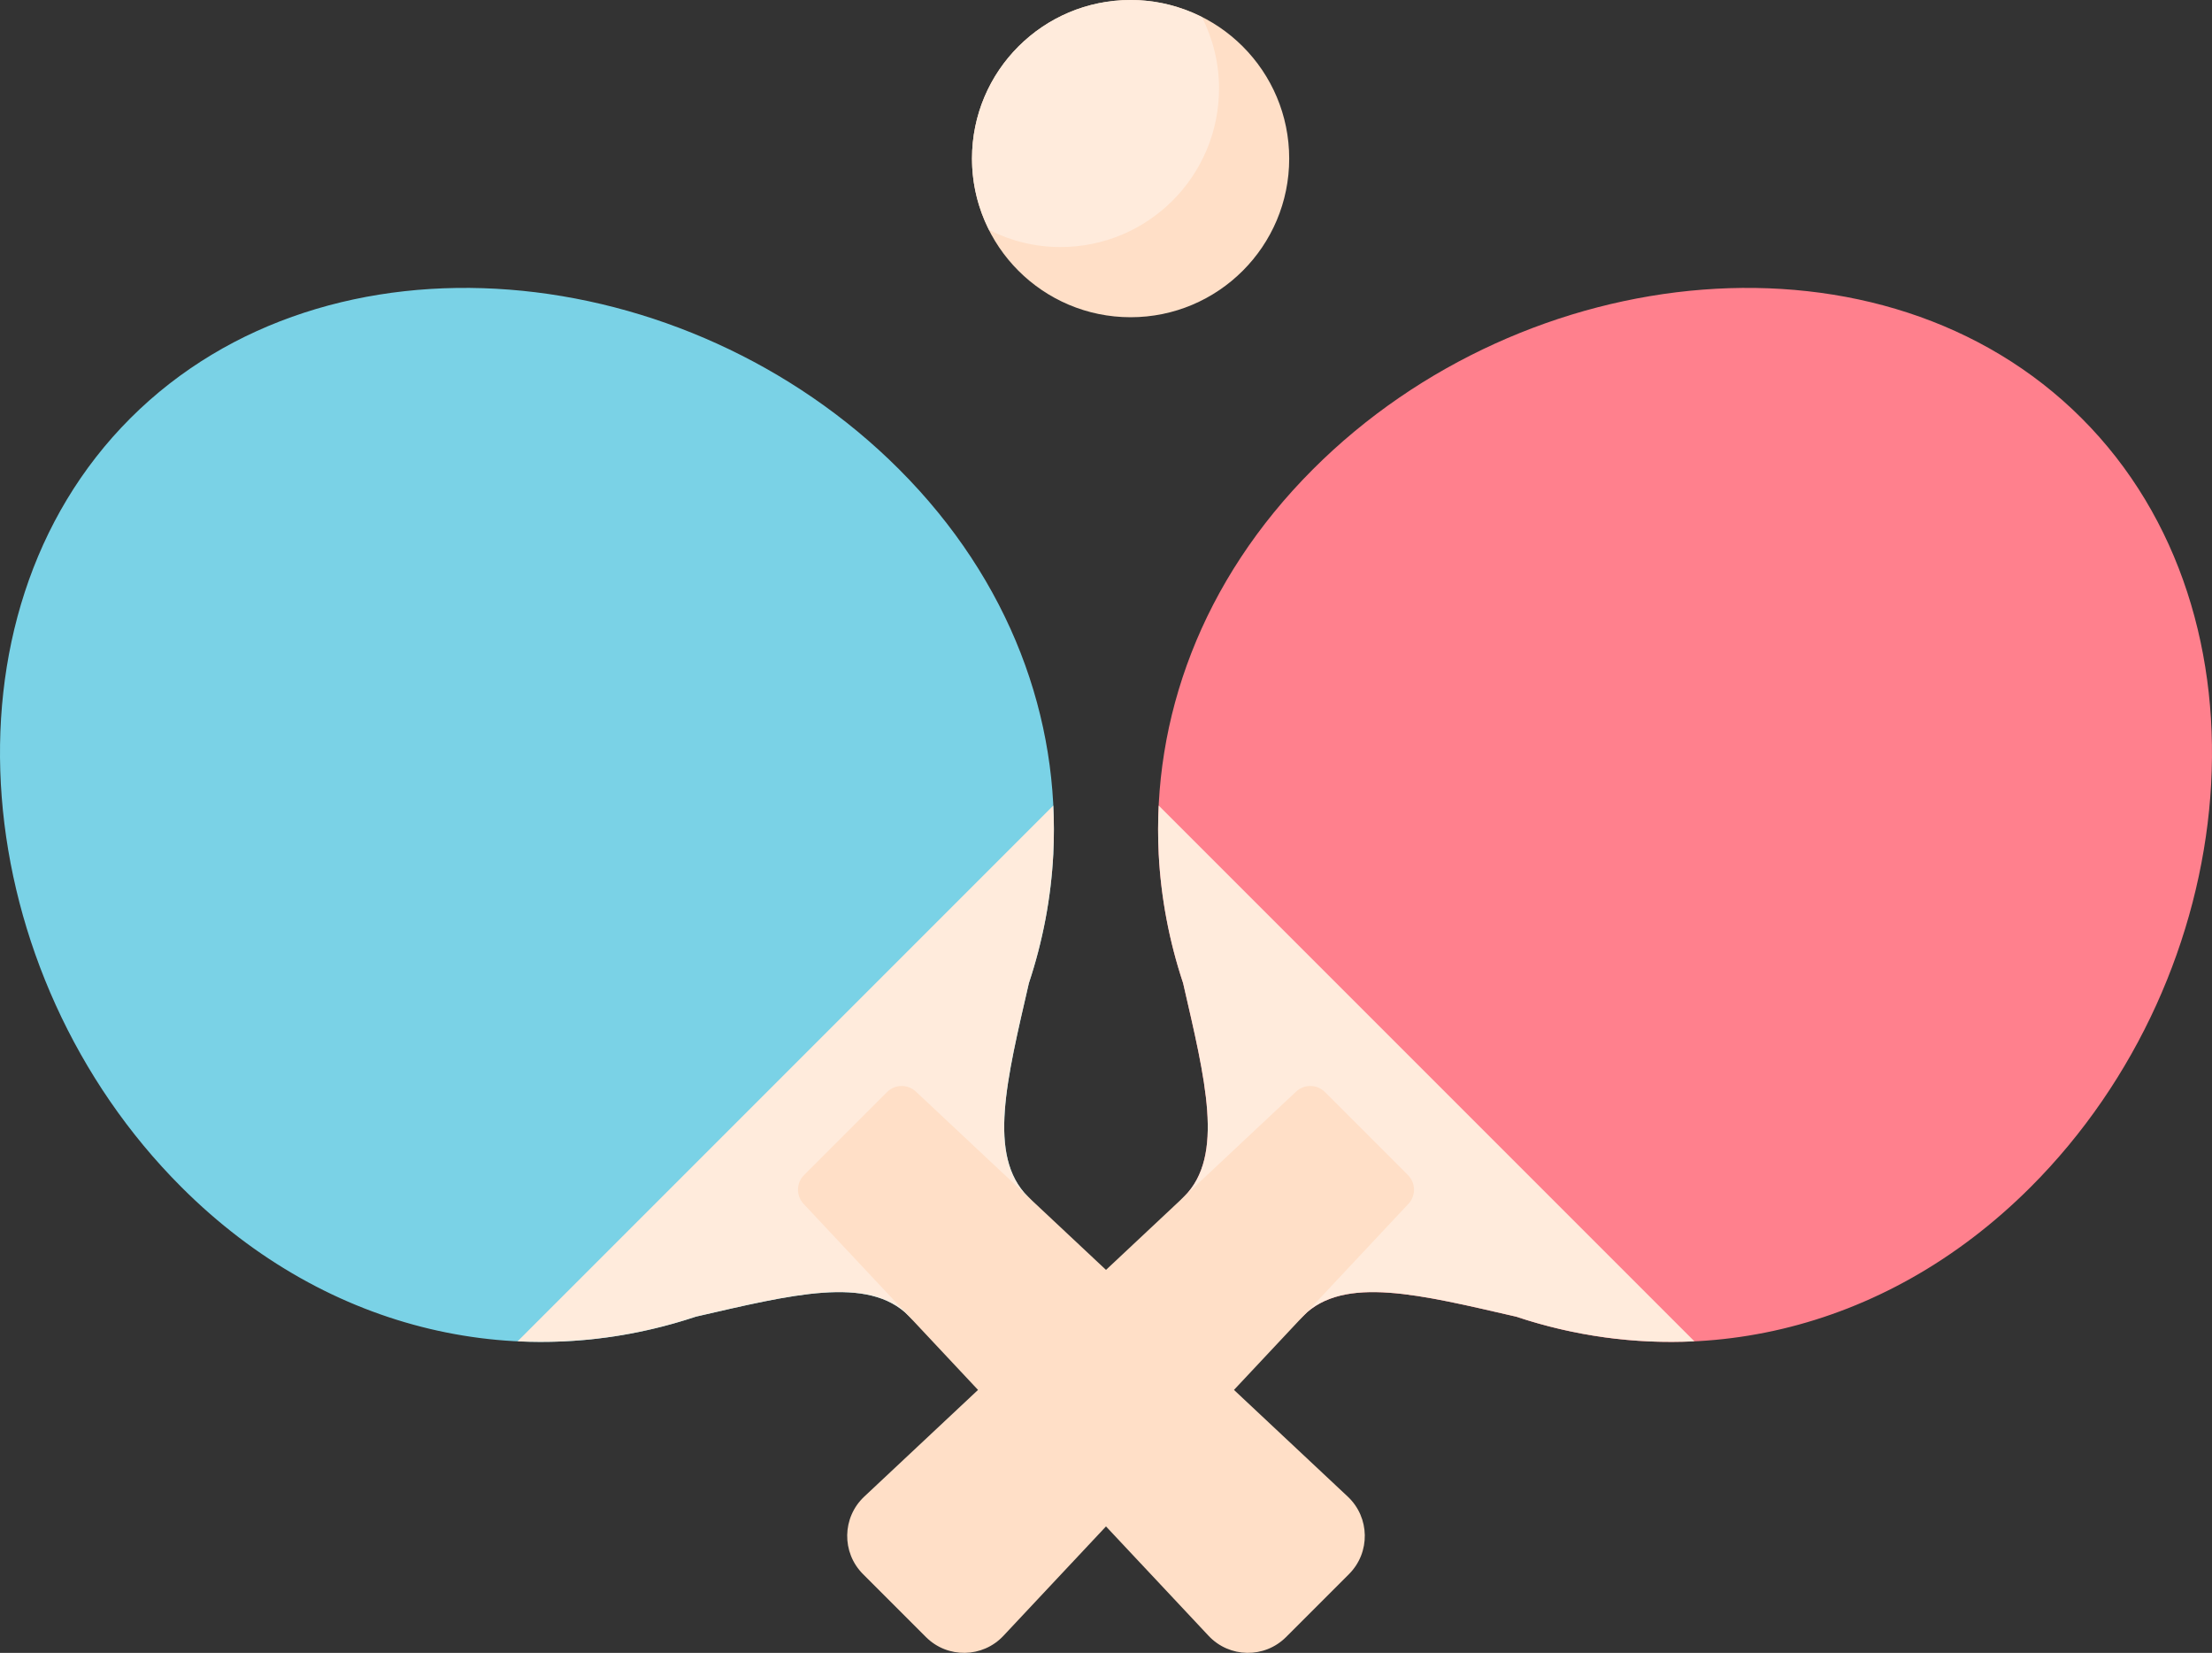   <svg version="1.1" xmlns="http://www.w3.org/2000/svg" xmlns:xlink="http://www.w3.org/1999/xlink" x="0px" y="0px" viewBox="0 0 545.934 407.887" style="enable-background:new 0 0 545.934 407.887;" xml:space="preserve">
   <rect x="0" y="0" width="545.934" height="407.887" fill="#333333" stroke="none"/>
   <g>
    <g>
     <g>
      <path style="fill:#FF808D;" d="M501.186,292.926c52.506-52.506,61.49-140.794,12.577-189.708
				c-48.913-48.913-137.202-39.929-189.708,12.577c-27.569,27.569-39.768,61.653-38.079,94.892l-0.015-0.012
				c0.006,0.051,0.014,0.101,0.02,0.152c0.56,10.77,2.587,21.444,6.019,31.783c5.433,23.722,10.32,42.617,0.253,52.685
				c-8.141,8.141-0.744,16.561,7.11,22.296c5.735,7.855,14.155,15.252,22.296,7.11c10.046-10.046,28.885-5.2,52.537,0.219
				C416.531,339.043,464.595,329.516,501.186,292.926z">
      </path>
     </g>
     <g>
      <path style="fill:#FFEBDC;" d="M285.98,198.795c-0.195,3.968-0.205,7.936-0.004,11.892l-0.015-0.012
				c0.006,0.051,0.014,0.101,0.02,0.152c0.56,10.77,2.587,21.444,6.019,31.783c5.433,23.722,10.32,42.617,0.253,52.685
				c-8.141,8.141-0.744,16.561,7.11,22.296c5.735,7.855,14.155,15.252,22.296,7.11c10.046-10.046,28.885-5.2,52.537,0.219
				c14.233,4.748,29.115,6.81,43.99,6.081L285.98,198.795z">
      </path>
     </g>
     <g>
      <path style="fill:#FFDFC7;" d="M228.533,403.99l-15.542-15.542c-5.315-5.315-5.176-13.974,0.307-19.116l106.593-99.953
				c2.012-1.886,5.157-1.836,7.107,0.114l20.489,20.489c1.95,1.95,2,5.095,0.114,7.107l-99.953,106.593
				C242.507,409.166,233.848,409.305,228.533,403.99z">
      </path>
     </g>
    </g>
    <g>
     <g>
      <path style="fill:#7AD2E6;" d="M44.748,292.926c-52.506-52.506-61.49-140.794-12.577-189.708s137.202-39.929,189.708,12.577
				c27.569,27.569,39.768,61.653,38.079,94.892l0.015-0.012c-0.006,0.051-0.014,0.101-0.02,0.152
				c-0.56,10.77-2.587,21.444-6.019,31.783c-5.433,23.722-10.32,42.617-0.253,52.685c8.141,8.141,0.744,16.561-7.11,22.296
				c-5.735,7.855-14.155,15.252-22.296,7.11c-10.046-10.046-28.885-5.2-52.537,0.219C129.402,339.043,81.339,329.516,44.748,292.926
				z">
      </path>
     </g>
     <g>
      <path style="fill:#FFEBDC;" d="M259.954,198.795c0.195,3.968,0.205,7.936,0.004,11.892l0.015-0.012
				c-0.006,0.051-0.014,0.101-0.02,0.152c-0.56,10.77-2.587,21.444-6.019,31.783c-5.433,23.722-10.32,42.617-0.253,52.685
				c8.141,8.141,0.744,16.561-7.11,22.296c-5.735,7.855-14.155,15.252-22.296,7.11c-10.046-10.046-28.885-5.2-52.537,0.219
				c-14.233,4.748-29.115,6.81-43.99,6.081L259.954,198.795z">
      </path>
     </g>
     <g>
      <path style="fill:#FFDFC7;" d="M317.401,403.99l15.542-15.542c5.315-5.315,5.176-13.974-0.307-19.116l-106.593-99.953
				c-2.012-1.886-5.157-1.836-7.107,0.114l-20.489,20.489c-1.95,1.95-2,5.095-0.114,7.107l99.953,106.593
				C303.427,409.166,312.086,409.305,317.401,403.99z">
      </path>
     </g>
    </g>
    <g>
     <g>
      <circle style="fill:#FFDFC7;" cx="279.039" cy="39.143" r="39.143">
      </circle>
     </g>
     <g>
      <path style="fill:#FFEBDC;" d="M239.895,39.143c0,6.341,1.542,12.31,4.218,17.607c5.298,2.676,11.267,4.218,17.607,4.218
				c21.618,0,39.143-17.525,39.143-39.143c0-6.341-1.542-12.31-4.218-17.607C291.349,1.542,285.38,0,279.039,0
				C257.421,0,239.895,17.525,239.895,39.143z">
      </path>
     </g>
    </g>
   </g>
  </svg>
